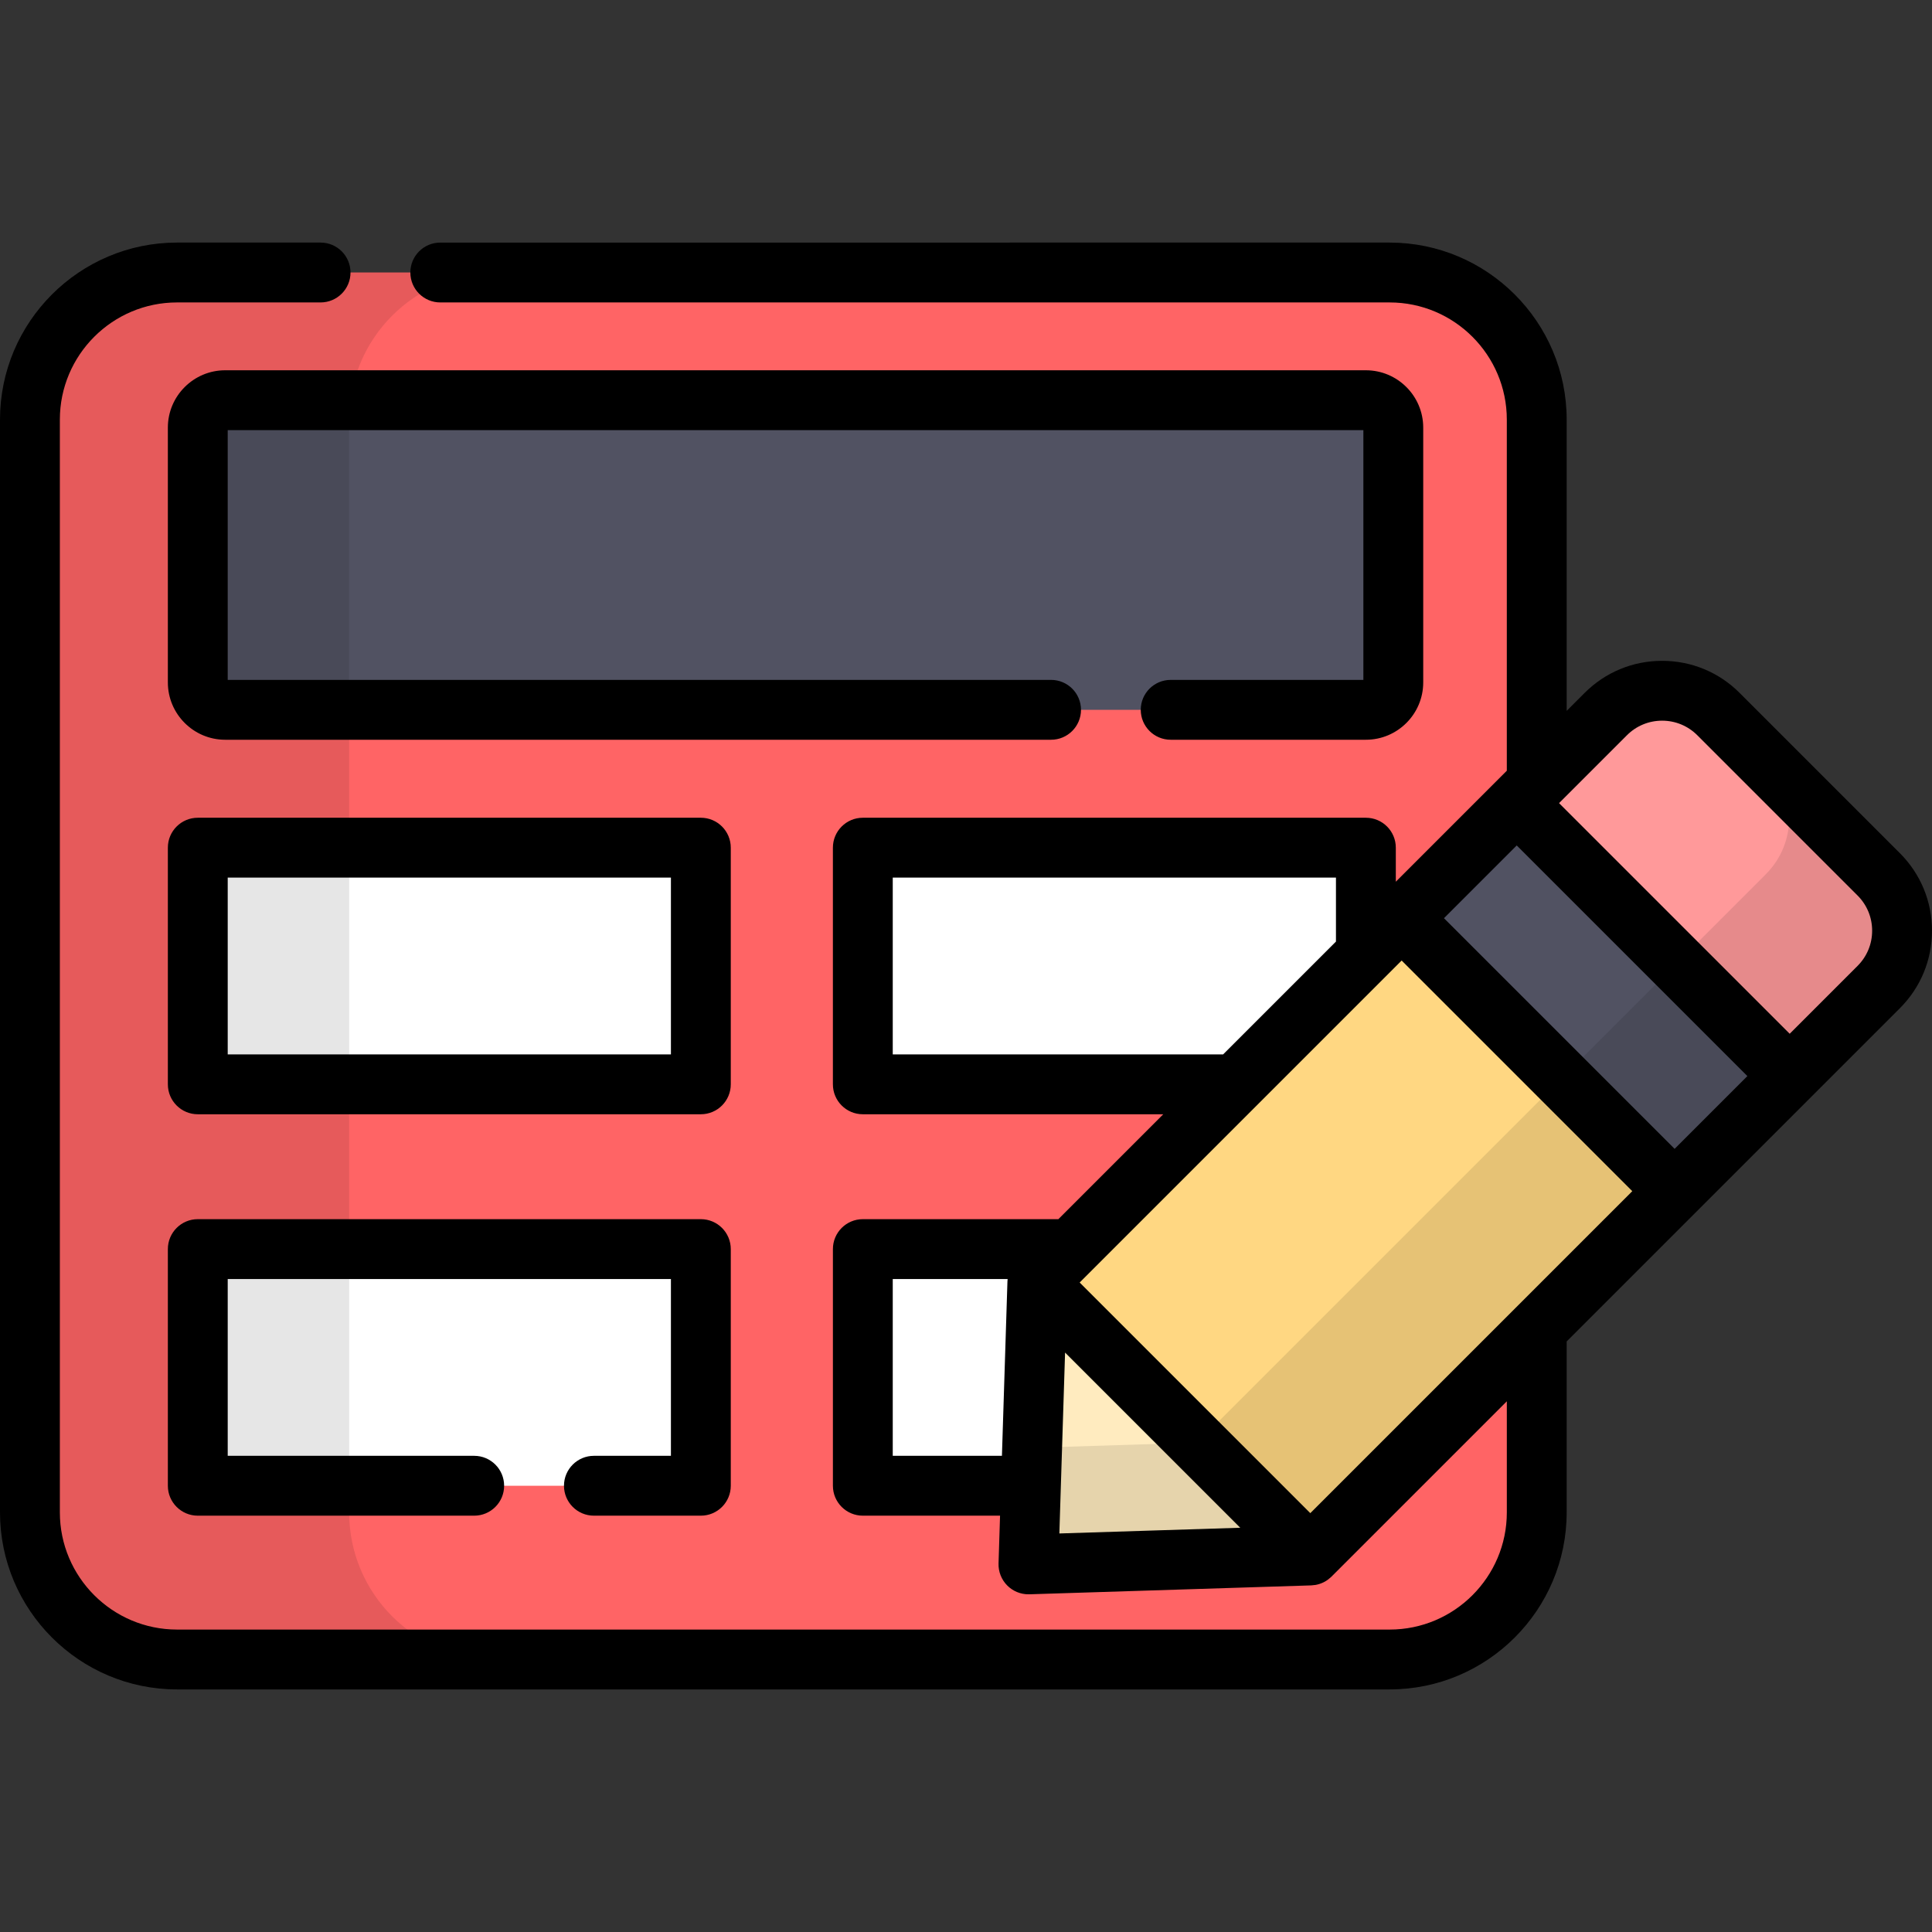 <?xml version="1.0" encoding="iso-8859-1"?>
<!-- Uploaded to: SVG Repo, www.svgrepo.com, Generator: SVG Repo Mixer Tools -->
<svg version="1.1" id="Layer_1" xmlns="http://www.w3.org/2000/svg" xmlns:xlink="http://www.w3.org/1999/xlink" 
	 viewBox="0 0 512 512" xml:space="preserve">
<rect x="0" y="0" width="512" height="512" fill="#333333" stroke="none"/>
<path style="fill:#FF6465;" d="M368.265,72.217H46.92c-21.533,0-38.989,17.455-38.989,38.988v289.59
	c0,21.533,17.455,38.988,38.989,38.988h321.345c21.533,0,38.989-17.455,38.989-38.988v-289.59
	C407.253,89.672,389.797,72.217,368.265,72.217z"/>
<path style="fill:#515262;" d="M59.682,188.11c-4.007,0-7.266-3.259-7.266-7.265V113.32c0-4.006,3.259-7.264,7.266-7.264h302.292
	c4.006,0,7.265,3.258,7.265,7.264v67.526c0,4.006-3.259,7.265-7.265,7.265H59.682z"/>
<g>
	<rect x="52.417" y="224.645" style="fill:#FFFFFF;" width="133.313" height="62.717"/>
	<rect x="52.417" y="331.024" style="fill:#FFFFFF;" width="133.313" height="62.717"/>
	<rect x="228.663" y="224.645" style="fill:#FFFFFF;" width="133.313" height="62.717"/>
	<rect x="228.663" y="331.024" style="fill:#FFFFFF;" width="133.313" height="62.717"/>
</g>
<path style="fill:#FF999A;" d="M497.882,231.709l-42.467-42.467c-8.248-8.248-21.622-8.248-29.871,0l-23.595,23.595l20.094,52.243
	l52.243,20.094l23.595-23.595C506.13,253.332,506.13,239.958,497.882,231.709z"/>
<polygon style="fill:#FFEBBF;" points="272.547,414.578 274.908,339.88 297.363,317.425 369.7,389.762 347.245,412.216 "/>
<polygon style="fill:#FFD782;" points="347.245,412.216 274.908,339.88 371.453,243.334 422.044,265.081 443.79,315.671 "/>
<rect x="371.718" y="242.673" transform="matrix(-0.707 -0.707 0.707 -0.707 535.033 750.094)" style="fill:#515262;" width="102.297" height="43.13"/>
<path style="opacity:0.1;enable-background:new    ;" d="M497.882,231.709L467.973,201.8c8.249,8.249,8.248,21.622,0,29.871
	L317.336,382.307l-43.812,1.385l-0.976,30.886l74.698-2.361L497.883,261.58C506.13,253.332,506.131,239.958,497.882,231.709z"/>
<path style="opacity:0.1;enable-background:new    ;" d="M92.527,400.795v-289.59c0-21.533,17.455-38.988,38.989-38.988H46.92
	c-21.533,0-38.989,17.455-38.989,38.988v289.59c0,21.532,17.455,38.988,38.989,38.988h84.596
	C109.983,439.784,92.527,422.328,92.527,400.795z"/>
<path d="M310.243,180.179c-4.381,0-7.931,3.551-7.931,7.931c0,4.38,3.55,7.931,7.931,7.931h51.731
	c8.379,0,15.196-6.816,15.196-15.196V113.32c0-8.378-6.816-15.194-15.196-15.194H59.681c-8.379,0-15.197,6.816-15.197,15.194v67.526
	c0,8.379,6.817,15.196,15.197,15.196h218.863c4.381,0,7.931-3.551,7.931-7.931c0-4.38-3.55-7.931-7.931-7.931H60.347v-66.193
	h300.961v66.193H310.243z"/>
<path d="M193.663,224.642c0-4.38-3.55-7.931-7.931-7.931H52.416c-4.381,0-7.931,3.551-7.931,7.931v62.717
	c0,4.38,3.55,7.931,7.931,7.931h133.316c4.381,0,7.931-3.551,7.931-7.931v-62.717H193.663z M177.802,279.427H60.347v-46.856h117.454
	v46.856H177.802z"/>
<path d="M157.392,385.808c-4.381,0-7.931,3.551-7.931,7.931c0,4.38,3.55,7.931,7.931,7.931h28.341c4.381,0,7.931-3.551,7.931-7.931
	v-62.717c0-4.38-3.55-7.931-7.931-7.931H52.416c-4.381,0-7.931,3.551-7.931,7.931v62.717c0,4.38,3.55,7.931,7.931,7.931h73.252
	c4.381,0,7.931-3.551,7.931-7.931c0-4.38-3.55-7.931-7.931-7.931H60.347v-46.856h117.454v46.856H157.392z"/>
<path d="M503.491,226.101l-42.467-42.467c-5.486-5.487-12.782-8.508-20.543-8.508c-7.761,0-15.055,3.021-20.544,8.509l-4.752,4.752
	v-77.181c0-25.872-21.047-46.919-46.919-46.919H116.679c-4.381,0-7.931,3.551-7.931,7.931c0,4.38,3.55,7.931,7.931,7.931h251.586
	c17.124,0,31.057,13.932,31.057,31.057v93.043l-2.98,2.98l-26.437,26.437v-9.024c0-4.38-3.55-7.931-7.931-7.931H228.658
	c-4.381,0-7.931,3.551-7.931,7.931v62.717c0,4.38,3.55,7.931,7.931,7.931h79.624l-27.801,27.801h-51.821
	c-4.381,0-7.931,3.551-7.931,7.931v62.717c0,4.38,3.55,7.931,7.931,7.931h36.363l-0.4,12.658c-0.069,2.189,0.771,4.31,2.318,5.858
	c1.49,1.49,3.508,2.323,5.609,2.323c0.082,0,0.167-0.001,0.251-0.004l74.698-2.361c0.045-0.001,0.089-0.012,0.133-0.014
	c0.314-0.015,0.628-0.047,0.939-0.099c0.041-0.007,0.084-0.011,0.124-0.018c0.338-0.062,0.672-0.151,1.001-0.258
	c0.066-0.021,0.13-0.045,0.196-0.068c0.297-0.105,0.59-0.226,0.876-0.368c0.03-0.015,0.059-0.026,0.088-0.041
	c0.306-0.155,0.601-0.335,0.888-0.534c0.058-0.04,0.114-0.085,0.172-0.127c0.223-0.164,0.44-0.34,0.649-0.53
	c0.061-0.055,0.124-0.109,0.184-0.166c0.035-0.034,0.073-0.062,0.108-0.097l46.469-46.469v29.44
	c0,17.125-13.933,31.057-31.057,31.057H46.92c-17.125-0.001-31.058-13.933-31.058-31.058v-289.59
	c0-17.125,13.933-31.057,31.058-31.057h38.035c4.381,0,7.931-3.551,7.931-7.931s-3.55-7.931-7.931-7.931H46.92
	C21.049,64.286,0,85.335,0,111.205v289.59c0,25.872,21.049,46.919,46.92,46.919h321.345c25.872,0,46.919-21.047,46.919-46.919
	v-45.301l34.214-34.214l30.498-30.498l23.594-23.594c5.487-5.487,8.51-12.783,8.51-20.543
	C512,238.885,508.977,231.588,503.491,226.101z M443.79,304.456l-61.122-61.122l19.282-19.282l61.122,61.122L443.79,304.456z
	 M401.647,346.599c-0.001,0.001-0.001,0.001-0.002,0.002L347.245,401l-61.122-61.122l3.25-3.25c0.001-0.001,0.002-0.002,0.003-0.003
	l43.648-43.648c0.004-0.004,0.008-0.007,0.013-0.011l34.545-34.545c0.001-0.001,0.002-0.003,0.003-0.004l3.866-3.867l61.122,61.122
	L401.647,346.599z M236.588,279.427v-46.856h117.454v16.955l-29.9,29.899h-87.554V279.427z M236.588,385.808v-46.856h30.443
	c-0.003,0.023-0.003,0.048-0.005,0.072c-0.011,0.093-0.014,0.186-0.021,0.279c-0.007,0.109-0.021,0.216-0.024,0.326l-1.459,46.179
	H236.588z M280.741,406.384l1.515-47.939l46.424,46.424L280.741,406.384z M492.273,255.972l-17.986,17.986l-61.122-61.122
	l17.986-17.986c2.491-2.491,5.804-3.863,9.328-3.863c3.523,0,6.836,1.372,9.327,3.863l42.467,42.467
	c2.49,2.491,3.863,5.803,3.863,9.327C496.138,250.168,494.766,253.48,492.273,255.972z"/>
</svg>